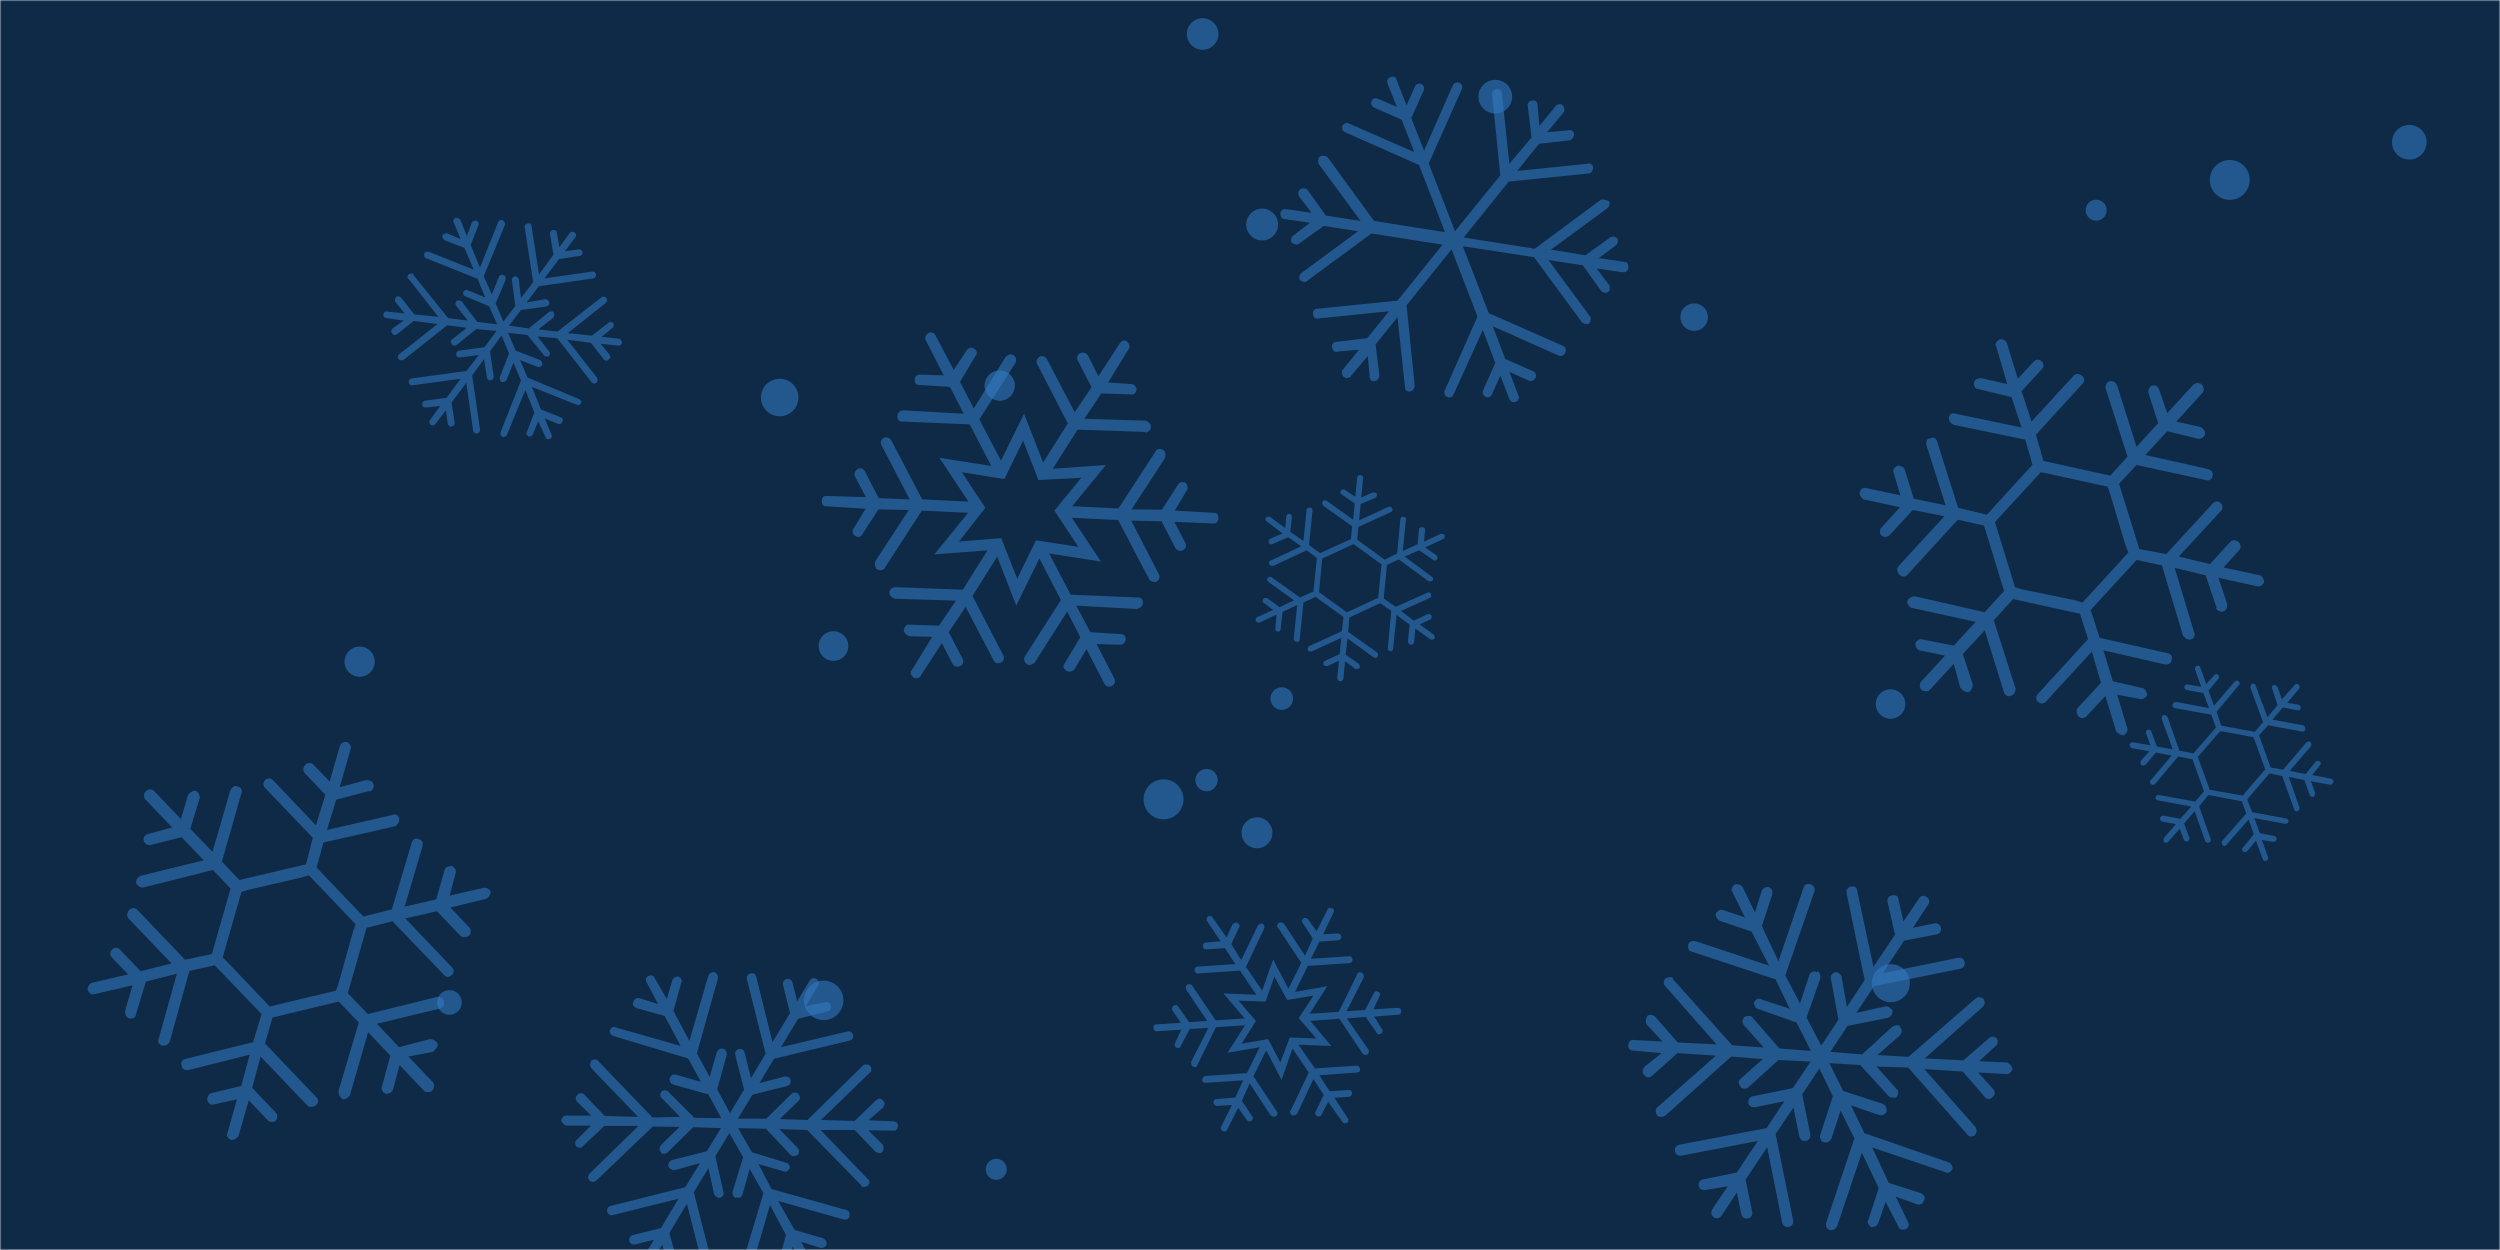 <svg xmlns="http://www.w3.org/2000/svg" version="1.1" xmlns:xlink="http://www.w3.org/1999/xlink" xmlns:svgjs="http://svgjs.dev/svgjs" width="800" height="400" preserveAspectRatio="none" viewBox="0 0 800 400"><g mask="url(&quot;#SvgjsMask1012&quot;)" fill="none"><rect width="800" height="400" x="0" y="0" fill="#0e2a47"></rect><circle r="4.95" cx="402.23" cy="266.49" filter="url(#SvgjsFilter1013)" fill="rgba(51, 121, 194, 0.58)"></circle><circle r="4.73" cx="604.97" cy="225.29" filter="url(#SvgjsFilter1013)" fill="rgba(51, 121, 194, 0.58)"></circle><circle r="3.365" cx="318.795" cy="374.185" filter="url(#SvgjsFilter1013)" fill="rgba(51, 121, 194, 0.58)"></circle><circle r="6.38" cx="713.52" cy="57.57" filter="url(#SvgjsFilter1013)" fill="rgba(51, 121, 194, 0.58)"></circle><circle r="4.855" cx="319.905" cy="123.395" filter="url(#SvgjsFilter1013)" fill="rgba(51, 121, 194, 0.58)"></circle><circle r="4.84" cx="115.08" cy="211.74" filter="url(#SvgjsFilter1013)" fill="rgba(51, 121, 194, 0.58)"></circle><circle r="5.055" cx="384.835" cy="10.875" filter="url(#SvgjsFilter1013)" fill="rgba(51, 121, 194, 0.58)"></circle><circle r="6.4" cx="372.33" cy="255.79" filter="url(#SvgjsFilter1013)" fill="rgba(51, 121, 194, 0.58)"></circle><circle r="5.395" cx="478.495" cy="30.935" filter="url(#SvgjsFilter1013)" fill="rgba(51, 121, 194, 0.58)"></circle><circle r="3.57" cx="386.09" cy="249.63" filter="url(#SvgjsFilter1013)" fill="rgba(51, 121, 194, 0.58)"></circle><circle r="4.755" cx="266.705" cy="206.735" filter="url(#SvgjsFilter1013)" fill="rgba(51, 121, 194, 0.58)"></circle><circle r="3.36" cx="670.77" cy="67.26" filter="url(#SvgjsFilter1013)" fill="rgba(51, 121, 194, 0.58)"></circle><circle r="5.545" cx="770.985" cy="45.515" filter="url(#SvgjsFilter1013)" fill="rgba(51, 121, 194, 0.58)"></circle><circle r="6.09" cx="605.07" cy="314.62" filter="url(#SvgjsFilter1013)" fill="rgba(51, 121, 194, 0.58)"></circle><circle r="6.005" cx="249.505" cy="127.205" filter="url(#SvgjsFilter1013)" fill="rgba(51, 121, 194, 0.58)"></circle><circle r="3.62" cx="410.16" cy="223.54" filter="url(#SvgjsFilter1013)" fill="rgba(51, 121, 194, 0.58)"></circle><circle r="6.315" cx="263.585" cy="320.115" filter="url(#SvgjsFilter1013)" fill="rgba(51, 121, 194, 0.58)"></circle><circle r="4.41" cx="542.12" cy="101.49" filter="url(#SvgjsFilter1013)" fill="rgba(51, 121, 194, 0.58)"></circle><circle r="5.1" cx="403.88" cy="71.85" filter="url(#SvgjsFilter1013)" fill="rgba(51, 121, 194, 0.58)"></circle><circle r="3.945" cx="143.825" cy="320.785" filter="url(#SvgjsFilter1013)" fill="rgba(51, 121, 194, 0.58)"></circle><path d="M680.7 232.9L677.5 222.3 684.9 223.7C685.6 223.9 686.6 223.4 687.1 222.4 687 221.4 686.5 220.4 685.7 220.2L676.1 218 673.1 208.1 692.7 212.6C693.9 212.8 694.9 212.2 694.9 211.2 695.3 210.2 694.8 209.2 693.5 209L671.9 204.1 669 195.2 683.7 179.2 691.8 180.9 698.6 203.5C698.8 203.7 699.1 204 699.4 204.2 699.6 204.5 700.4 204.7 700.9 204.7 702.1 204.4 702.6 203.3 702.1 202.3L695.9 181.7 705.8 184.1 709.3 194.5C709 194.7 709.3 195 709.6 195.2 710.1 195.7 710.8 195.9 711.6 195.6 712.3 195.4 712.8 194.3 712.7 193.3L709.9 184.9 722.3 187.6C723.1 187.9 724.1 187.3 724.5 186.3 724.5 185.3 723.9 184.3 723.2 184.1L711.5 181.6 716.5 176.1C717.3 175.3 717 174 716.4 173.5 715.6 172.8 714.4 172.6 713.7 173.4L707.2 180.5 697.2 178.1 710.7 163.5C711.4 162.7 711.4 161.7 710.6 161 709.8 160.2 708.8 160.3 708.1 161.1L693.2 177.3 684.6 175.7 678.1 154.8 683.7 148.8 705.8 153.6C706.8 154.1 708 153.3 708 152.3 708.4 151.2 707.6 150.5 706.6 150.1L686.5 145.6 693.5 138 703.4 140.4C704.2 140.6 705.4 139.8 705.6 139S705.1 137 704 136.6L696.4 134.9 704.8 125.7C705.5 124.9 705.2 123.7 704.5 123 703.9 122.5 702.7 122.3 701.9 123.1L693.5 132.2 690.9 124.6C690.6 123.8 689.9 123.1 688.6 123.4 687.9 123.7 687.2 125 687.5 125.7L690.6 135.4 683.7 143 677.5 123.4C677 122.4 676.2 121.7 675 122 674.2 122.3 673.5 123.5 673.8 124.3L680.8 146.1 675.3 152.2 653.9 147.5 651.5 139.1 666.4 122.8C667.2 122 667.1 121 666.3 120.3 665.6 119.6 664.3 119.4 663.6 120.2L650.1 134.9 646.9 125.2 653.4 118.1C654.1 117.3 654.1 116.3 653.3 115.6 652.5 114.9 651.5 114.9 650.8 115.7L645.7 121.2 642.2 109.8C642 109 640.7 108.3 639.9 108.6 638.9 109.2 638.2 110 638.8 110.9L642.3 122.9 633.9 121C632.9 121 631.9 121.5 631.7 122.3 631.5 123.1 631.8 123.8 632.3 124.3 632.3 124.3 632.5 124.5 633.1 124.5L643.7 127.1 646.9 136.8 625.8 132.4C624.8 131.9 623.8 132.5 623.6 133.7 623.7 134.2 623.7 134.7 624.2 135.2 624.5 135.5 624.7 135.7 625 135.9L648.1 140.7 650.4 148.7 635.8 164.7 626.6 162.5 619.9 141.4C619.6 140.2 618.6 139.7 617.6 140.3 616.6 140.3 616.2 141.3 616.5 142.6L622.6 161.7 612.4 159.6 609.5 150.2C609.2 149.4 608.2 149 607.2 149 606.2 149.6 605.5 150.4 606 151.3L608.1 158.5 597.2 156.2C596.1 155.8 595.4 156.6 595 157.6 595 158.1 595.3 158.8 595.8 159.3 595.8 159.3 596 159.6 596.3 159.8L608 162.3 602 168.9C601.5 169.4 601.3 170.7 602.1 171.4 602.9 172.1 604.1 171.8 604.6 171.3L612.1 163.2 622.2 165.2 607.5 181.2C606.8 182 607.1 183.3 607.9 184S609.7 184.7 610.4 183.9L626.5 166.3 634.9 168.2 641.3 189.1 635.1 195.9 612.7 190.8C611.7 190.9 610.7 191.4 610.3 192.4 610.3 192.9 610.6 193.7 611.1 194.2 611.4 194.4 611.6 194.6 612.1 194.6L632.2 199 625.2 206.6 615.1 204.6C614.3 204.3 613.3 204.9 612.9 205.9 612.9 206.9 613.5 207.9 614.2 208.1L622.4 209.8 614.7 218.2C614.2 218.7 614.2 220.2 614.8 220.7 615.6 221.4 617.1 221.3 617.5 220.8L625.2 212.4 627.3 220.1C627.6 220.4 627.9 220.6 628.1 220.9 628.6 221.3 629.4 221.6 629.9 221.5 630.9 221 631.3 220 631.3 219L628.1 209.3 635.1 201.7 641.2 221.3C641.5 222.5 642.5 223 643.3 222.7 644.5 222.4 645 221.4 645 220.4L638 198.5 644.2 191.7 665.6 196.4 668.2 204.5 652.1 222.1C651.4 222.9 651.4 223.9 652.2 224.6 653 225.3 654 225.3 654.7 224.5L669.4 208.5 672.3 218.5 664.8 226.6C664.4 227.1 664.4 228.6 665.2 229.3 666 230.1 667.2 229.8 667.7 229.2L673.7 222.7 677.2 234.1C677.5 234.3 677.5 234.3 677.8 234.6 678.3 235.1 679.1 235.3 679.6 235.3 680.5 234.7 681 233.7 680.7 232.9ZM647.1 188.6L644.8 187.9 644.2 185.9 639 169.1 638.4 167.1 639.8 165.5 651.6 152.7 653.1 151.1 655.1 151.5 672.4 155.3 674.4 155.7 675.2 157.9 680.2 174.6 681.1 176.8 679.6 178.4 667.9 191.2 666.4 192.8 664.1 192.1 647.1 188.6Z" fill="rgba(51, 121, 194, 0.58)"></path><path d="M388.3 164.1L375.9 163.4 379.8 156.9C380.2 156.3 380.1 155.2 379.3 154.4 378.3 154.1 377.2 154.3 376.9 155.2L371.8 163.1 362.1 163 372.8 146.6C373.1 145.6 372.9 144.5 372.3 144 371.1 143.4 370 143.6 369.7 144.6L357.9 162.7 343.1 162 353.9 148.8 336.9 150 344.8 137.5 366.4 138.2C366.6 138.6 366.9 138.4 367.2 138.2 367.9 137.9 368.3 137.3 368.3 136.5 368.3 135.7 367.5 134.9 366.5 134.6L347 134 352.4 125.9 361.8 126.2C362.3 126.4 362.6 126.2 362.9 126.1 363.2 125.9 363.7 125.2 363.7 124.5 363.6 123.7 362.8 122.9 362 122.9L354.6 122.4 361.1 111.8C361.8 111 361.4 110 360.5 109.2 359.9 108.8 358.8 108.9 358.2 110.1L351.5 120.4 348.1 113.7C347.6 112.8 346.3 112.7 345.7 113 344.7 113.5 344.4 114.4 344.9 115.4L349.3 123.9 343.9 131.9 335 114.9C334.5 114 333.6 113.7 332.6 114.2 332 114.5 331.4 115.6 331.9 116.5L341.7 135.5 333.8 148 327.7 132.4 320.3 147.4 313.4 134.2 324.9 116.2C325.5 115.1 325 114.1 324.4 113.7 323.7 113.2 322.6 113.4 321.8 114.2L311.6 130.7 307.2 122.2 312.1 114C312.9 113.2 312.7 112.1 311.6 111.5 311 111 309.8 111.2 309.2 112.3L305.2 118.4 299.4 107.4C299 106.4 298 106.1 297.1 106.6S295.8 108.1 296.3 109L302 120.1 294.7 119.9C293.5 119.7 292.7 120.5 292.7 121.3 292.5 122.6 293.4 123.4 294.5 123.2L304 123.8 308.4 132.4 289 131.3C287.9 131.4 287.1 132.2 287.2 133 287 134.3 287.8 135.1 288.9 134.9L310.3 135.8 317.2 149.1 300.6 146.5 309.9 160.5 295.1 159.8 285.2 140.9C284.7 139.9 283.4 139.8 282.8 140.1 281.9 140.6 281.6 141.6 282.1 142.5L291.1 159.8 281.2 159.4 276.8 150.9C276.3 149.9 275.3 149.6 274.4 150.1 273.8 150.4 273.1 151.6 273.6 152.5L277.1 159.1 264.8 158.7C263.6 158.5 262.8 159.4 263 160.5 263 161.3 263.5 162.2 264.6 162L277 162.8 273.1 169.2C272.6 169.8 272.8 171 273.5 171.4 274.1 171.9 274.9 171.9 275.2 171.7 275.5 171.5 275.9 171.4 276 170.9L281.1 163 290.8 163.2 280.1 179.6C279.8 180.5 280 181.7 280.6 182.1 281.3 182.6 282.1 182.6 282.7 182.2 283 182.1 283 182.1 283.2 181.6L295 163.4 309.8 164.1 299 177.4 316 176.1 308.1 188.7 286.5 187.9C285.7 187.9 284.7 188.4 284.6 189.7 284.6 190.5 285.4 191.3 286.4 191.6L305.9 192.2 300.5 200.2 291.1 199.9C290.2 199.6 289.4 200.4 289.2 201.7 289.3 202.5 290.1 203.3 291 203.6L298.3 203.8 291.8 214.4C291 215.2 291.5 216.1 292.4 216.9 292.8 217.1 293.6 217.1 293.9 216.9 294.3 216.7 294.6 216.6 294.7 216.1L301.4 205.8 304.8 212.4C305.3 213.4 306.6 213.5 307.2 213.2L307.2 213.2C308.2 212.7 308.5 211.7 308 210.8L303.6 202.3 309 194.2 317.9 211.2C318.4 212.2 319.3 212.5 320.3 212S321.5 210.5 321 209.6L311.2 190.7 319.1 178.1 325.2 193.8 332.6 178.7 339.5 192 328 210C327.4 211.1 327.9 212 328.5 212.5 329.2 213 330.3 212.8 331.1 212L341.5 195.7 345.7 203.9 340.8 212.1C340 212.9 340.2 214.1 341.3 214.7 341.9 215.1 343 215 343.8 214.2L347.7 207.7 353.4 218.8C353.9 219.7 354.9 220 355.8 219.5S357.1 218.1 356.6 217.1L350.9 206.1 358.2 206.3C358.7 206.4 359 206.3 359.3 206.1 359.9 205.8 360.1 205.3 360.2 204.8 360.4 203.5 359.5 202.8 358.4 202.9L348.9 202.3 344.4 193.8 363.9 194.9C364.2 194.7 364.5 194.6 364.8 194.4 365.4 194.1 365.6 193.6 365.7 193.1 365.9 191.8 365.1 191.1 364 191.2L342.6 190.3 335.7 177.1 352.3 179.7 343 165.7 357.8 166.4 367.7 185.3C368.2 186.2 369.5 186.4 370.1 186.1 371 185.6 371.3 184.6 370.8 183.7L362 166.6 371.7 166.8 376.1 175.3C376.6 176.2 377.6 176.5 378.5 176.1S379.8 174.6 379.3 173.7L375.8 167 388.1 167.5C388.5 167.6 388.9 167.5 389.2 167.3 389.5 167.1 390 166.5 389.9 165.7 389.9 164.9 389.4 163.9 388.3 164.1ZM345.1 175L331.5 172.9 325.5 185.2 320.4 172.2 306.9 173.3 315.3 162.5 307.8 151.1 321.4 153.3 327.4 141 332.3 153.6 346 152.9 337.4 163.4 345.1 175Z" fill="rgba(51, 121, 194, 0.58)"></path><path d="M541.3 304.5L568.2 313.4 572.7 322.8 563.6 319.8C562.7 319.2 561.8 319.9 561.3 320.7 561.2 321.5 561.7 322.7 562.4 322.8L574.9 327.2 579.5 336.3 569.4 335.5 560.7 325.5C560.7 325.5 560.4 325.3 560.4 325.3 559.8 324.9 558.8 325.1 558.1 325.5 557.5 326.4 557.4 327.2 558.1 328.1L564.4 335.2 554.3 334.5 535.4 313.4C535.4 313.4 535.3 312.9 535.3 312.9 534.7 312.5 533.7 312.7 533 313.1 532.2 313.8 532.2 315.1 533 315.7L549.3 334.2 536.9 333.6 529.6 325.3C529.6 325.3 529.6 325.3 529.3 325.1 528.7 324.7 527.9 324.6 527.2 325 526.7 325.9 526.4 327 527 327.9L532 333.3 522.9 332.8C521.8 332.5 521.2 333.4 521.1 334.2 520.8 335.3 521.5 336.2 522.8 336.2L531.7 337 526.2 341.4C525.6 342.3 525.3 343.4 526.2 344 526.9 344.9 527.7 345 528.6 344.3L536.8 337 549.1 337.8 530.3 354.4C529.7 354.8 529.7 356.1 530.3 357 530.9 357.4 532 357.7 532.9 357L554 338.1 564.1 338.9 557 345.2C556.1 345.9 556.3 346.9 557 347.8 557.4 348.5 558.6 348.5 559.3 348.1L569.1 339.2 579.4 339.7 573.7 348.2 560.9 350.8C559.9 351 559.3 351.9 559.5 352.9 559.4 353.7 560.6 354.5 561.6 354.3L571 352.4 565.3 361 537.4 366.3C536.4 366.5 535.8 367.4 536 368.4 536.2 369.4 537.1 370 538.1 369.8L562.5 365.1 555.8 375.2 545 377.4C544 377.6 543.4 378.5 543.6 379.5 543.8 380.4 544.7 381 545.7 380.8L552.9 379.6 547.9 387C547.4 387.9 547.6 388.9 548.4 389.5 549.3 390.1 550.3 389.9 550.9 389L555.8 381.6 557.2 388.5C557.4 389.5 558.3 390.1 559.3 389.9S560.9 388.8 560.7 387.8L558.6 377.5 565.5 367.1 570.3 391.2C570.5 392.2 571.4 392.8 572.4 392.6 573.4 392.4 574 391.5 573.8 390.5L568.2 362.9 573.9 354.4 575.8 363.7C576 364.7 576.9 365.3 577.9 365.1 578.9 364.9 579.5 364 579.3 363L576.7 350.2 582.2 341.9 586.5 350.8 582.4 363.4C582.3 364.2 582.8 365.4 583.6 365.5 584.7 365.8 585.4 365.4 586 364.5L589 355.4 593.4 364.3 584.4 391.2C584.1 392.3 584.5 393 585.4 393.6 586.5 393.9 587.4 393.2 587.8 392.6L595.8 368.9 601.2 380.2 597.9 390.3C597.3 391.2 598 392.1 598.8 392.7 599.6 392.8 600.8 392.3 601.1 391.2L603.4 384.6 607.5 392.5C607.7 393.5 608.8 393.7 610 393.3 610.7 392.9 611 391.8 610.6 391.1L606.6 382.9 613.5 385.4C614.6 385.7 615.5 385 615.6 384.2 616.2 383.3 615.8 382.6 615.2 382.2 614.9 382 614.9 382 614.6 381.8L604.4 378.5 599.1 367.2 622.5 375.1C623.4 375.7 624.3 375 624.8 374.1 624.9 373.3 624.5 372.6 624 372.2 623.7 372 623.7 372 623.7 372L596.6 362.6 592.3 353.7 601.3 356.8C602.4 357.1 603.1 356.7 603.7 355.8 603.8 355 603.6 354 603 353.6 602.7 353.4 602.7 353.4 602.4 353.2L589.8 349.1 585.4 340.2 595.3 340.8 604.2 350.6C604.9 351.4 606.2 351.4 606.9 351.1 607.5 350.2 607.7 349.1 606.9 348.5L600.5 341.3 610.6 341.6 629.6 363.1C630 363.8 631.2 363.8 631.9 363.4 632.5 362.5 632.8 361.5 632.1 360.6L615.8 342.1 628.1 342.9 635.1 351C635.8 351.9 637 351.9 637.6 351 638.3 350.6 638.6 349.5 637.9 348.6L633 343.2 642.1 343.7C642.8 343.8 643.7 343.1 644 342 643.9 341.5 643.5 340.8 642.9 340.4 642.9 340.4 642.6 340.2 642.3 340L633.3 339.6 638.7 334.6C639.4 334.2 639.4 333 639 332.3 638.7 332.1 638.7 332.1 638.7 332.1 637.8 331.5 636.8 331.7 636.4 332.3L628.3 339.3 615.9 338.7 634.6 322.1C635.2 321.2 635.3 320.4 634.6 319.5 634.6 319.5 634.3 319.4 634.3 319.4 633.7 319 632.9 318.9 632.1 319.6L610.7 338.2 600.8 337.6 608 331.3C608.6 330.4 608.9 329.4 608 328.8 608.2 328.5 607.9 328.3 607.9 328.3 607.3 327.9 606.3 328.1 605.6 328.5L595.9 337.4 585.7 336.6 591.2 328.3 604.1 325.7C605 325.5 605.8 324.3 605.6 323.3 605.2 322.7 604.4 322.1 603.6 322L594 324.1 599.7 315.6 627.3 310C628.3 309.8 628.9 308.9 628.7 307.9 628.5 306.9 627.6 306.3 626.6 306.5L602.5 311.4 609.3 301 619.7 299C620.7 298.8 621.3 297.9 621.1 296.9S620 295.3 619 295.5L612.1 296.9 617 289.5C617.6 288.6 617.4 287.6 616.5 287 615.6 286.4 614.7 286.6 614.1 287.5L609.1 294.9 607.5 287.8C607.4 287.3 607.3 286.9 607 286.7 606.7 286.5 605.9 286.4 605.4 286.5 604.4 286.7 603.8 287.5 604 288.5L606.4 299.1 599.5 309.4 594.3 285.1C594.2 284.6 594.1 284.1 593.8 283.9 593.5 283.7 592.8 283.6 592.3 283.7 591.3 283.9 590.7 284.8 590.9 285.8L596.7 313.6 591 322.2 589.3 312.5C589.2 312 588.7 311.6 588.4 311.4 588.1 311.2 587.8 311 587.3 311.1 586.3 311.3 585.5 312.5 585.9 313.2L588.3 326.3 582.8 334.6 578.1 325.6 582.5 313.1C582.6 312.3 582.4 311.3 581.9 311 581.6 310.8 581.6 310.8 581.4 311.1 580.5 310.5 579.3 311 579 312L576 321.1 571.3 312.1 580.7 285C580.8 284.2 580.4 283.5 579.8 283.1 579.5 283 579.5 283 579.5 283 578.5 282.7 577.5 282.9 577.2 283.9L569.1 307.6 563.8 296.4 567.1 286.2C567.4 285.1 567 284.5 566.4 284.1 566.4 284.1 566.1 283.9 566.1 283.9 565 283.6 564.2 284.3 563.8 284.9L561.6 292 557.6 283.8C557.4 283.6 557.1 283.4 556.8 283.2 556.5 283 555.7 282.9 555.2 283 554.3 283.7 553.7 284.6 554.4 285.5L558.4 293.6 551.4 291.2C550.4 290.9 549.5 291.6 549.1 292.2 548.8 293.3 549.5 294.1 550.4 294.7L560.5 298.1 566.1 309 542.7 301.2C541.6 300.9 540.4 301.4 540.3 302.1 540 303.2 540.2 304.2 541.3 304.5Z" fill="rgba(51, 121, 194, 0.58)"></path><path d="M270.8 387.2L246.9 380.5 242.7 372.5 250.7 374.8C251.5 375.3 252.3 374.6 252.8 373.8 252.8 373.1 252.3 372.1 251.6 372.1L240.6 368.7 236.2 361 245.1 361.2 253.1 369.7C253.1 369.7 253.3 369.8 253.3 369.8 253.9 370.2 254.7 369.9 255.3 369.6 255.8 368.8 255.9 368.1 255.2 367.3L249.4 361.3 258.3 361.6 275.6 379.3C275.6 379.3 275.7 379.7 275.7 379.7 276.3 380 277.1 379.8 277.7 379.4 278.5 378.8 278.4 377.7 277.6 377.2L262.6 361.6 273.5 361.6 280.2 368.6C280.2 368.6 280.2 368.6 280.5 368.7 281 369.1 281.7 369.1 282.3 368.7 282.8 367.9 283 367 282.4 366.2L277.8 361.7 285.8 361.8C286.8 362 287.2 361.2 287.3 360.5 287.5 359.5 286.9 358.8 285.7 358.8L277.9 358.5 282.6 354.4C283.1 353.6 283.3 352.6 282.5 352.2 281.9 351.4 281.2 351.4 280.4 352L273.5 358.7 262.7 358.4 278.4 343.2C279 342.8 279 341.7 278.3 340.9 277.8 340.6 276.8 340.4 276.1 341L258.4 358.4 249.5 358.1 255.5 352.3C256.3 351.7 256.1 350.8 255.4 350 255.1 349.5 253.9 349.5 253.4 349.9L245.2 358 236.1 358 240.8 350.3 251.9 347.5C252.7 347.3 253.2 346.5 253 345.7 253 345 252 344.3 251.1 344.5L243 346.6 247.7 338.8 271.8 333C272.7 332.8 273.2 332 273 331.2 272.7 330.3 271.9 329.8 271.1 330.1L249.9 335.1 255.4 326 264.7 323.7C265.6 323.5 266.1 322.7 265.9 321.8 265.7 321 264.9 320.5 264 320.7L257.8 322 261.8 315.4C262.2 314.6 262 313.7 261.2 313.2 260.4 312.8 259.6 313 259.1 313.8L255.1 320.4 253.6 314.5C253.4 313.6 252.6 313.1 251.7 313.3S250.4 314.4 250.6 315.2L252.8 324.2 247.2 333.5 242 312.6C241.8 311.7 241 311.2 240.2 311.5 239.3 311.7 238.8 312.5 239 313.3L245 337.2 240.3 345 238.3 336.9C238.1 336 237.3 335.5 236.5 335.7 235.6 335.9 235.1 336.7 235.3 337.6L238.1 348.7 233.6 356.2 229.5 348.6 232.6 337.4C232.6 336.7 232.1 335.7 231.4 335.6 230.5 335.4 229.9 335.8 229.4 336.6L227.1 344.6 223 337.1 229.7 313.2C229.9 312.2 229.5 311.6 228.7 311.1 227.8 310.9 227 311.6 226.7 312.1L220.6 333.1 215.5 323.5 218 314.5C218.5 313.7 217.9 312.9 217.1 312.5 216.4 312.4 215.3 312.9 215.1 313.8L213.4 319.7 209.5 313C209.3 312.1 208.3 311.9 207.3 312.4 206.7 312.8 206.5 313.7 206.9 314.3L210.6 321.3 204.5 319.4C203.6 319.2 202.8 319.9 202.7 320.6 202.3 321.4 202.6 321.9 203.2 322.3 203.4 322.4 203.4 322.4 203.7 322.6L212.7 325.1 217.8 334.7 197.1 328.8C196.3 328.3 195.5 328.9 195.1 329.7 195 330.4 195.4 331 195.9 331.3 196.2 331.5 196.2 331.5 196.2 331.5L220.2 338.7 224.3 346.2 216.3 343.9C215.3 343.7 214.7 344.1 214.3 344.9 214.2 345.6 214.4 346.4 214.9 346.8 215.2 346.9 215.2 346.9 215.5 347.1L226.7 350.2 230.8 357.8 222.2 357.7 214 349.5C213.4 348.7 212.3 348.8 211.7 349.2 211.2 350 211 350.9 211.8 351.4L217.6 357.4 208.8 357.6 191.4 339.5C191 338.9 189.9 339 189.3 339.3 188.8 340.1 188.6 341.1 189.2 341.8L204.2 357.4 193.5 357.1 187 350.3C186.4 349.6 185.3 349.6 184.8 350.4 184.2 350.8 184 351.8 184.6 352.5L189.2 357 181.2 357C180.5 356.9 179.8 357.6 179.6 358.5 179.7 359 180 359.5 180.6 359.9 180.6 359.9 180.8 360 181.1 360.2L189.1 360.2 184.5 364.8C183.9 365.1 184 366.3 184.4 366.9 184.6 367 184.6 367 184.6 367 185.4 367.5 186.3 367.3 186.6 366.7L193.4 360.3 204.3 360.3 188.6 375.6C188.1 376.4 188 377 188.7 377.8 188.7 377.8 188.9 378 188.9 378 189.5 378.3 190.2 378.3 190.9 377.7L208.9 360.5 217.5 360.6 211.5 366.4C211 367.2 210.8 368.2 211.6 368.7 211.4 369 211.7 369.1 211.7 369.1 212.2 369.4 213.1 369.2 213.6 368.8L221.8 360.7 230.7 361 226.2 368.4 215.1 371.2C214.3 371.4 213.6 372.5 213.9 373.3 214.2 373.9 215 374.4 215.7 374.5L224 372.2 219.3 379.9 195.4 385.9C194.6 386.1 194.1 386.9 194.3 387.7 194.5 388.6 195.3 389.1 196.2 388.8L217.1 383.6 211.5 393 202.5 395.2C201.7 395.4 201.2 396.2 201.4 397.1S202.4 398.4 203.3 398.2L209.3 396.7 205.2 403.4C204.8 404.2 205 405 205.8 405.5 206.6 406 207.4 405.8 207.9 405L211.9 398.3 213.7 404.4C213.8 404.9 213.9 405.3 214.2 405.5 214.4 405.6 215.1 405.7 215.5 405.6 216.4 405.3 216.9 404.5 216.7 403.7L214.2 394.6 219.8 385.2 225.2 406.3C225.4 406.7 225.5 407.2 225.7 407.3 226 407.5 226.7 407.5 227.1 407.4 228 407.2 228.5 406.4 228.2 405.6L222 381.5 226.7 373.8 228.5 382.1C228.6 382.6 229.2 382.9 229.4 383.1 229.7 383.2 230 383.4 230.4 383.3 231.2 383.1 231.9 382 231.5 381.4L228.9 370 233.4 362.6 237.8 370.3 234.4 381.4C234.4 382 234.6 382.9 235.1 383.2 235.4 383.4 235.4 383.4 235.6 383.1 236.4 383.6 237.4 383.1 237.6 382.2L239.9 374.1 244.3 381.8 237.1 405.8C237.1 406.5 237.5 407.1 238 407.4 238.3 407.6 238.3 407.6 238.3 407.6 239.2 407.8 240.1 407.6 240.3 406.6L246.4 385.6 251.5 395.2 249 404.3C248.8 405.2 249.2 405.8 249.7 406.1 249.7 406.1 250 406.3 250 406.3 250.9 406.5 251.7 405.9 252 405.3L253.6 399 257.4 406C257.6 406.2 257.9 406.3 258.2 406.5 258.4 406.7 259.1 406.7 259.6 406.6 260.3 406 260.8 405.2 260.1 404.4L256.4 397.4 262.5 399.3C263.5 399.5 264.2 398.9 264.5 398.3 264.7 397.4 264.1 396.6 263.3 396.2L254.3 393.6 249 384.3 269.8 390.2C270.7 390.5 271.7 390 271.8 389.3 272 388.3 271.8 387.5 270.8 387.2Z" fill="rgba(51, 121, 194, 0.58)"></path><path d="M136.3 82.6L152.8 89.2 155.3 95.2 149.7 92.9C149.2 92.5 148.6 92.9 148.2 93.5 148.1 94 148.4 94.7 148.9 94.8L156.5 98 159.1 103.8 152.7 103 147.7 96.4C147.7 96.4 147.5 96.3 147.5 96.3 147.1 96 146.5 96.1 146.1 96.3 145.7 96.9 145.6 97.3 146 97.9L149.7 102.6 143.4 101.8 132.3 88C132.3 88 132.3 87.7 132.3 87.7 131.9 87.4 131.3 87.5 130.9 87.7 130.3 88.1 130.2 88.9 130.8 89.3L140.3 101.4 132.6 100.6 128.3 95.2C128.3 95.2 128.3 95.2 128.1 95.1 127.8 94.8 127.3 94.7 126.8 95 126.4 95.5 126.2 96.2 126.6 96.7L129.5 100.3 123.9 99.7C123.2 99.5 122.8 100 122.7 100.5 122.5 101.1 122.9 101.7 123.7 101.8L129.2 102.6 125.6 105.1C125.2 105.7 125 106.3 125.5 106.7 125.9 107.3 126.4 107.4 127 107L132.4 102.7 140 103.7 127.7 113.4C127.3 113.6 127.2 114.4 127.6 115 128 115.3 128.7 115.5 129.2 115.1L143.1 104.1 149.4 104.9 144.7 108.6C144.1 109 144.2 109.6 144.6 110.2 144.8 110.6 145.6 110.7 146 110.5L152.4 105.3 158.9 105.9 155 111.1 146.9 112.2C146.3 112.3 145.9 112.9 146 113.5 145.9 114 146.6 114.5 147.2 114.4L153.2 113.6 149.3 118.7 131.7 121.1C131.1 121.2 130.7 121.7 130.8 122.3 130.9 123 131.4 123.4 132 123.3L147.4 121.2 142.9 127.3 136.1 128.2C135.4 128.3 135 128.9 135.1 129.5 135.2 130.1 135.7 130.5 136.4 130.4L140.9 129.9 137.6 134.4C137.2 134.9 137.3 135.5 137.8 135.9 138.3 136.3 138.9 136.2 139.3 135.7L142.7 131.3 143.3 135.6C143.4 136.2 143.9 136.6 144.5 136.5S145.6 135.9 145.5 135.3L144.5 128.8 149.2 122.5 151.4 137.8C151.5 138.4 152 138.8 152.6 138.7 153.3 138.6 153.7 138.1 153.6 137.5L151.1 120.1 154.9 114.9 155.8 120.8C155.9 121.4 156.4 121.8 157 121.7 157.6 121.6 158 121.1 158 120.5L156.8 112.4 160.5 107.4 162.9 113.1 159.9 120.8C159.8 121.3 160.1 122.1 160.6 122.2 161.2 122.4 161.7 122.2 162.1 121.6L164.3 116.1 166.7 121.8 160.2 138.3C160 138.9 160.2 139.4 160.7 139.8 161.4 140 162 139.6 162.2 139.2L168.1 124.8 171 132 168.6 138.2C168.2 138.7 168.6 139.3 169.1 139.7 169.6 139.8 170.4 139.5 170.6 138.8L172.2 134.8 174.6 139.9C174.6 140.5 175.3 140.7 176.1 140.4 176.5 140.2 176.7 139.5 176.5 139.1L174.3 133.9 178.5 135.6C179.2 135.9 179.8 135.5 179.9 135 180.3 134.4 180.1 134 179.7 133.7 179.5 133.6 179.5 133.6 179.3 133.5L173.1 131 170.2 123.8 184.5 129.5C185 129.9 185.6 129.5 186 129 186.1 128.5 185.9 128.1 185.5 127.8 185.3 127.7 185.3 127.7 185.3 127.7L168.8 120.8 166.4 115.2 172 117.4C172.6 117.6 173.1 117.4 173.5 116.8 173.6 116.3 173.5 115.7 173.1 115.5 172.9 115.3 172.9 115.3 172.8 115.2L165 112.2 162.6 106.5 168.8 107.2 174 113.6C174.4 114.2 175.2 114.2 175.6 114 176 113.5 176.2 112.8 175.7 112.4L172 107.7 178.3 108.2 189.3 122.3C189.6 122.8 190.4 122.8 190.8 122.6 191.2 122.1 191.4 121.4 191 120.8L181.5 108.7 189.1 109.7 193.2 115C193.6 115.5 194.4 115.6 194.8 115 195.2 114.8 195.5 114.2 195.1 113.6L192.2 110 197.8 110.6C198.3 110.7 198.9 110.3 199.1 109.7 199.1 109.4 198.8 108.9 198.5 108.6 198.5 108.6 198.3 108.5 198.1 108.4L192.5 107.8 196 104.9C196.5 104.6 196.5 103.8 196.3 103.4 196.1 103.3 196.1 103.3 196.1 103.3 195.6 102.9 195 103 194.7 103.3L189.4 107.4 181.7 106.6 193.9 96.9C194.3 96.4 194.4 95.9 194 95.3 194 95.3 193.9 95.2 193.9 95.2 193.5 94.9 193 94.8 192.4 95.2L178.4 106.1 172.3 105.4 177 101.7C177.4 101.2 177.6 100.5 177.1 100.1 177.2 99.9 177.1 99.8 177.1 99.8 176.7 99.5 176.1 99.6 175.6 99.9L169.2 105.1 162.9 104.2 166.7 99.2 174.7 98.1C175.4 98 175.9 97.3 175.8 96.7 175.6 96.2 175.1 95.8 174.6 95.7L168.5 96.8 172.4 91.6 189.8 89.1C190.4 89 190.8 88.5 190.7 87.8 190.6 87.2 190.1 86.8 189.5 86.9L174.2 89.1 178.9 82.9 185.4 81.9C186.1 81.9 186.5 81.3 186.4 80.7S185.8 79.7 185.1 79.8L180.8 80.4 184.1 75.9C184.5 75.4 184.4 74.8 183.9 74.4 183.3 74 182.7 74.1 182.3 74.6L179 79.1 178.2 74.6C178.1 74.3 178.1 73.9 177.9 73.8 177.7 73.7 177.3 73.6 176.9 73.6 176.3 73.7 175.9 74.3 176 74.9L177.1 81.5 172.5 87.8 170.1 72.4C170.1 72.1 170 71.8 169.8 71.6 169.7 71.5 169.2 71.4 168.9 71.5 168.2 71.6 167.8 72.1 167.9 72.7L170.6 90.3 166.7 95.4 166 89.3C166 89 165.6 88.8 165.4 88.6 165.3 88.5 165.1 88.4 164.8 88.4 164.2 88.5 163.6 89.2 163.8 89.6L164.9 97.9 161.1 102.9 158.6 97.1 161.8 89.5C161.8 89 161.8 88.4 161.4 88.1 161.2 88 161.2 88 161.1 88.1 160.6 87.7 159.8 88 159.6 88.7L157.4 94.2 154.8 88.4 161.6 71.9C161.7 71.4 161.5 70.9 161.1 70.7 160.9 70.5 160.9 70.5 160.9 70.5 160.3 70.3 159.7 70.4 159.4 71.1L153.6 85.6 150.6 78.4 153.1 72.1C153.3 71.5 153.1 71 152.7 70.8 152.7 70.8 152.5 70.6 152.5 70.6 151.9 70.4 151.3 70.8 151 71.2L149.4 75.5 147.3 70.3C147.1 70.1 146.9 70 146.7 69.9 146.5 69.7 146.1 69.7 145.7 69.7 145.2 70.1 144.8 70.6 145.2 71.2L147.4 76.5 143.1 74.7C142.5 74.5 141.9 74.9 141.6 75.2 141.4 75.9 141.8 76.5 142.3 76.9L148.6 79.3 151.6 86.3 137.3 80.6C136.6 80.4 135.9 80.6 135.8 81.1 135.6 81.8 135.7 82.4 136.3 82.6Z" fill="rgba(51, 121, 194, 0.58)"></path><path d="M154.8 284.1L143.9 286.6 145.8 279.4C146.1 278.6 145.6 277.6 144.6 277.1 143.6 277.1 142.6 277.5 142.3 278.3L139.6 287.8 129.5 290.1 135.2 270.8C135.5 269.6 135 268.6 134 268.6 133 268 132 268.5 131.7 269.8L125.4 291 116.3 293.3 101.3 277.6 103.5 269.6 126.5 264.4C126.8 264.1 127.1 263.9 127.3 263.6 127.6 263.4 127.8 262.6 127.8 262.1 127.6 260.9 126.6 260.3 125.6 260.8L104.6 265.6 107.6 255.9 118.2 253.1C118.5 253.4 118.7 253.1 119 252.9 119.5 252.4 119.8 251.6 119.5 250.9 119.3 250.1 118.3 249.6 117.3 249.6L108.7 251.9 112.2 239.7C112.5 238.9 112 237.9 111 237.4 110 237.3 109 237.8 108.8 238.6L105.5 250.1 100.3 244.7C99.6 243.9 98.3 244.1 97.8 244.6 97 245.4 96.8 246.6 97.5 247.4L104.1 254.3 101.1 264.1 87.4 249.7C86.6 248.9 85.6 248.9 84.9 249.6 84.1 250.3 84.1 251.4 84.8 252.1L100.1 268.1 97.9 276.6 76.6 281.6 71 275.7 77.2 254C77.8 253 77 251.7 76 251.7 75 251.2 74.3 251.9 73.7 252.9L68 272.6 60.9 265.2 63.9 255.4C64.1 254.7 63.4 253.4 62.7 253.1S60.6 253.6 60.1 254.6L57.9 262.1 49.3 253.1C48.6 252.3 47.3 252.5 46.6 253.3 46 253.8 45.8 255 46.5 255.8L55.1 264.8 47.3 266.9C46.5 267.1 45.7 267.9 46 269.1 46.2 269.9 47.4 270.7 48.2 270.4L58.1 267.9 65.2 275.3 45.2 280.2C44.2 280.6 43.4 281.4 43.6 282.6 43.9 283.4 45.1 284.2 45.9 284L68.1 278.4 73.8 284.3 67.8 305.3 59.2 307.1 44 291.2C43.2 290.4 42.2 290.4 41.4 291.1 40.7 291.9 40.4 293.1 41.1 293.9L54.9 308.3 45 310.8 38.4 303.9C37.7 303.1 36.7 303.1 35.9 303.8 35.1 304.6 35.1 305.6 35.8 306.4L41 311.8 29.4 314.5C28.6 314.8 27.8 316 28.1 316.8 28.5 317.8 29.3 318.5 30.3 318.1L42.4 315.3 40 323.6C40 324.6 40.4 325.6 41.2 325.8 41.9 326.1 42.7 325.9 43.2 325.4 43.2 325.4 43.5 325.1 43.5 324.6L46.7 314.1 56.6 311.6 50.8 332.3C50.3 333.3 50.8 334.4 52.1 334.6 52.6 334.6 53.1 334.7 53.6 334.2 53.8 333.9 54.1 333.7 54.3 333.4L60.6 310.7 68.7 308.9 83.7 324.5 81 333.5 59.5 338.8C58.2 339 57.7 340 58.2 341.1 58.2 342.1 59.2 342.6 60.4 342.4L79.9 337.5 77.2 347.5 67.6 349.8C66.8 350.1 66.3 351 66.3 352.1 66.7 353.1 67.5 353.8 68.5 353.4L75.8 351.8 72.8 362.5C72.3 363.5 73 364.3 74 364.8 74.5 364.8 75.3 364.6 75.8 364.1 75.8 364.1 76 363.8 76.3 363.6L79.6 352.1 85.7 358.5C86.2 359 87.5 359.3 88.2 358.6 89 357.8 88.8 356.6 88.3 356.1L80.7 348.1 83.4 338.1 98.4 353.8C99.1 354.5 100.4 354.3 101.2 353.6S102 351.8 101.2 351.1L84.8 333.9 87.2 325.6 108.4 320.5 114.8 327.2 108.3 349.2C108.3 350.2 108.8 351.2 109.8 351.8 110.3 351.8 111 351.5 111.5 351 111.8 350.8 112.1 350.6 112.1 350L117.8 330.3 124.9 337.8 122.2 347.8C121.9 348.5 122.4 349.5 123.4 350 124.4 350.1 125.4 349.6 125.7 348.8L127.9 340.8 135.7 349.1C136.2 349.6 137.7 349.6 138.2 349.1 139 348.4 139 346.9 138.6 346.4L130.7 338.1 138.5 336.6C138.8 336.3 139 336.1 139.3 335.8 139.8 335.3 140.1 334.6 140.1 334.1 139.6 333.1 138.6 332.5 137.6 332.5L127.7 335.1 120.6 327.6 140.6 322.8C141.8 322.5 142.4 321.5 142.1 320.8 141.9 319.5 140.9 319 139.9 319L117.7 324.5 111.3 317.8 117.3 296.9 125.6 294.8 142.1 312C142.8 312.8 143.8 312.8 144.6 312 145.4 311.3 145.4 310.3 144.6 309.5L129.7 293.9 139.8 291.6 147.4 299.5C147.9 300 149.4 300.1 150.2 299.3 150.9 298.6 150.7 297.3 150.2 296.8L144.1 290.4 155.7 287.6C156 287.4 156 287.4 156.2 287.2 156.7 286.7 157 285.9 157 285.4 156.5 284.4 155.5 283.9 154.8 284.1ZM108.3 314.8L107.5 317 105.5 317.5 88.3 321.6 86.3 322.1 84.8 320.5 72.8 307.9 71.3 306.4 71.8 304.4 76.7 287.4 77.3 285.4 79.6 284.7 96.5 280.8 98.8 280.1 100.3 281.6 112.3 294.2 113.8 295.8 113 298 108.3 314.8Z" fill="rgba(51, 121, 194, 0.58)"></path><path d="M511.9 64.2L491.1 79.6 468.4 76 482.8 58.1 508.5 55.5C508.5 55.5 508.8 55.4 508.8 55.4 509.4 55.2 509.7 54.4 509.8 53.7 509.8 52.7 508.8 52 508 52.4L485.5 54.7 492.5 46 502.4 44.9C502.4 44.9 502.7 44.7 502.7 44.7 503.3 44.5 503.6 43.7 503.7 43 503.7 42 502.7 41.4 501.9 41.7L495.1 42.3 500.3 36C500.8 35.5 500.6 34.2 500.1 33.7 499.5 33 498.3 33.4 497.9 33.9L492.6 40.3 492 33.5C492 32.5 491.1 31.9 490.2 32.2 489.2 32.3 488.6 33.2 488.9 34.1L490.1 44 483 52.4 480.6 29.9C480.6 28.9 479.7 28.3 478.8 28.6 477.8 28.7 477.2 29.6 477.5 30.5L480.1 56.1 465.6 74 457.2 52.3 467.8 28.5C468.1 27.7 467.8 26.9 467 26.5 466.2 26.2 465.3 26.5 464.9 27.3L455.7 48.2 451.6 37.8 455.6 28.9C455.9 28.1 455.6 27.2 454.8 26.9 454 26.5 453.1 26.9 452.8 27.7L450.1 33.7 446.9 25.6C446.9 24.6 445.8 24.3 444.9 24.7 444.1 25 443.7 25.8 444 26.7L447 34.2 440.9 31.6C440.1 31.2 439.2 31.5 438.9 32.3S438.9 34 439.7 34.4L448.5 38.3 452.6 48.7 431.6 39.5C430.8 39.1 430 39.5 429.6 40.3 429.2 41.1 429.6 41.9 430.4 42.3L454.1 52.8 462.4 74.3 439.7 70.7 424.9 50.4C424.2 49.7 423.2 49.7 422.4 50.1 421.6 50.7 421.7 51.7 422 52.5L435.4 70.7 424.3 69 418.5 60.9C417.9 60.1 416.9 60.2 416.1 60.5 415.3 61.1 415.4 62.1 415.6 62.7L419.7 68.1 411.5 66.9C410.8 66.8 409.7 67.3 409.7 68.3 409.8 69.3 410.1 70.1 411.1 70.1L419.2 71.3 413.8 75.4C413 76 413.1 77 413.3 77.6 413.8 78 414.6 78.4 415.2 78.2 415.2 78.2 415.5 78.1 415.5 78.1L423.6 72.3 434.6 74 416.4 87.4C415.7 88 415.7 89 415.9 89.6 416.5 90 417.3 90.4 417.8 90.2 417.8 90.2 418.1 90 418.1 90L438.9 74.7 461.6 78.3 447.2 96.2 421.5 98.8C420.5 98.8 419.9 99.7 420.2 100.6 420.2 101.6 421.2 102.2 422 101.9L444.5 99.6 437.5 108.2 427.6 109.4C426.6 109.4 426 110.4 426.3 111.2 426.4 112.2 427.3 112.9 428.1 112.5L434.9 111.9 429.7 118.3C429.2 118.8 429.4 120.1 429.9 120.5 430.4 121 431.1 121.1 431.7 120.8 432 120.7 432.3 120.6 432.4 120.2L437.7 113.9 438.3 120.6C438.3 121.6 439.2 122.3 440.1 121.9 440.1 121.9 440.4 121.8 440.4 121.8 441 121.6 441.3 120.8 441.4 120.1L440.2 110.2 447.2 101.5 449.6 123.9C449.6 124.9 450.5 125.6 451.4 125.2 451.4 125.2 451.7 125.1 451.7 125.1 452.3 124.9 452.6 124.1 452.7 123.4L450.1 97.7 464.5 79.8 472.8 101.3 462.3 125C462 125.8 462.3 126.7 463.1 127 463.9 127.4 464.8 127.1 465.1 126.3L474.5 105.6 478.5 116.1 474.6 124.9C474.3 125.7 474.6 126.6 475.4 127S477.1 127 477.4 126.2L480.1 120.2 483 127.7C483.4 128.6 484.2 128.9 485 128.6 485.9 128.3 486.3 127.4 485.9 126.6L483 119 489 121.7C489.4 121.9 489.8 122.1 490.4 121.8S491.2 121.2 491.4 120.8C491.7 120 491.4 119.1 490.6 118.8L481.7 114.9 477.7 104.4 498.6 113.7C499 113.9 499.4 114 500 113.8 500.3 113.7 500.8 113.2 500.9 112.8 501.3 112 501 111.1 500.2 110.7L476.4 100.2 468.1 78.8 490.9 82.3 506.2 103.1C506.7 103.5 507.5 103.9 508.1 103.7 508.1 103.7 508.4 103.6 508.4 103.6 509.1 102.9 509.1 102 508.9 101.4L495.5 83.2 506.5 84.9 512.3 93C512.8 93.5 513.6 93.9 514.2 93.6 514.2 93.6 514.5 93.5 514.5 93.5 515.3 92.9 515.2 91.9 515 91.3L510.9 85.9 519 87.1C519.3 87 519.7 87.2 520 87.1 520.6 86.8 521.1 86.3 521.1 85.6 521.1 84.7 520.8 83.8 519.8 83.8L511.6 82.6 517.1 78.5C517.8 77.9 517.8 76.9 517.6 76.4 516.9 75.6 516 75.6 515.4 75.9L507.3 81.7 496.3 79.9 514.4 66.6C515.2 65.9 515.2 64.9 514.9 64.4 513.7 63.8 512.6 63.6 511.9 64.2Z" fill="rgba(51, 121, 194, 0.58)"></path><path d="M392.7 361.5L396.2 354.5 398.9 358.3C399.2 358.8 399.9 359 400.5 358.7 400.9 358.2 401.1 357.5 400.6 357.1L397.4 352.2 399.9 346.7 406.6 356.9C407.1 357.3 407.8 357.5 408.2 357.3 408.8 356.8 409 356.1 408.6 355.7L401.1 344.4 405.2 336.1 410.1 345.6 413.6 335.5 418.8 343.2 413 355.4C412.8 355.4 412.8 355.6 412.8 355.8 412.8 356.3 413.1 356.7 413.5 356.9 414 357.1 414.6 356.8 415.1 356.4L420.3 345.3 423.6 350.4 421 355.7C420.8 356 420.8 356.2 420.9 356.4 420.9 356.6 421.1 357.1 421.6 357.2 422 357.4 422.7 357.2 422.9 356.7L425 352.6 429.5 358.9C429.8 359.6 430.4 359.5 431.1 359.3 431.5 359 431.7 358.3 431.2 357.7L427 351.3 431.6 351C432.3 350.9 432.7 350.2 432.7 349.8 432.6 349.1 432.1 348.7 431.5 348.8L425.5 349.2 422.2 344.1 434.2 343.2C434.9 343.2 435.3 342.7 435.2 342.1 435.2 341.6 434.7 341 434.1 341L420.8 341.9 415.5 334.3 426 334.7 419.3 326.7 428.6 326 436 337.1C436.5 337.7 437.2 337.7 437.6 337.4 438 337.2 438.2 336.5 437.9 335.9L431 325.9 437 325.4 440.4 330.3C440.7 331 441.4 331.2 442 330.7 442.5 330.4 442.6 329.7 442.1 329.1L439.7 325.3 447.4 324.7C448.1 324.7 448.5 324.2 448.4 323.5S447.9 322.5 447.3 322.5L439.5 323 441.4 318.9C441.8 318.2 441.6 317.6 441.1 317.4 440.4 317 439.8 317.2 439.6 317.9L436.8 323.2 430.9 323.6 436.4 312.8C436.5 312.1 436.3 311.5 435.8 311.3 435.1 310.9 434.5 311.1 434.3 311.8L428.4 323.8 419.1 324.4 424.7 315.6 414.4 317.4 418.5 309.1 431.8 308.2C432.5 308.2 432.9 307.5 432.8 307 432.8 306.4 432.3 305.9 431.7 306L419.5 306.8 422.2 301.3 428.2 300.9C428.8 300.8 429.3 300.4 429.2 299.7 429.2 299.3 428.7 298.6 428 298.7L423.4 299 426.7 292.1C427.1 291.4 426.8 290.7 426.1 290.6 425.7 290.4 425 290.4 424.8 291.1L421.3 298 418.6 294.2C418.3 293.8 417.7 293.6 417.2 293.8 416.8 294.1 416.6 294.5 416.6 294.8 416.6 295 416.7 295.2 416.9 295.4L420.1 300.3 417.6 305.8 410.9 295.6C410.4 295.2 409.7 295 409.3 295.3 408.9 295.5 408.7 296 408.7 296.4 408.7 296.6 408.7 296.6 409 296.9L416.4 308.1 412.3 316.4 407.4 307 403.9 317 398.7 309.4 404.5 297.2C404.7 296.7 404.7 296 404 295.6 403.5 295.4 402.9 295.7 402.5 296.2L397.2 307.2 394 302.1 396.5 296.8C396.9 296.3 396.6 295.7 395.9 295.3 395.5 295.1 394.8 295.4 394.4 295.8L392.5 300 388 293.6C387.8 293 387.1 293 386.5 293.3 386.2 293.5 386.1 294 386.1 294.2 386.1 294.4 386.1 294.6 386.3 294.8L390.6 301.2 385.9 301.6C385.2 301.6 384.8 302.3 384.9 302.7L384.9 302.7C384.9 303.4 385.4 303.8 386.1 303.8L392 303.4 395.3 308.5 383.3 309.3C382.7 309.3 382.2 309.8 382.3 310.5S382.8 311.6 383.5 311.5L396.8 310.6 402 318.3 391.5 317.9 398.3 325.9 389 326.5 381.5 315.4C381 314.8 380.4 314.9 379.9 315.1 379.5 315.4 379.3 316 379.6 316.7L386.3 326.7 380.5 327.1 377.1 322.2C376.8 321.6 376.1 321.4 375.5 321.9 375.1 322.1 374.9 322.8 375.2 323.4L377.9 327.3 370.1 327.8C369.4 327.8 369 328.3 369.1 329S369.6 330.1 370.3 330L378 329.5 376.1 333.6C375.9 333.9 375.9 334.1 375.9 334.3 375.9 334.8 376.2 335 376.4 335.2 377.1 335.6 377.8 335.3 377.9 334.6L380.7 329.3 386.7 328.9 381.2 339.7C381.2 340 381.2 340.2 381.2 340.4 381.3 340.9 381.5 341.1 381.7 341.3 382.4 341.7 383.1 341.4 383.2 340.7L389.1 328.7 398.4 328.1 392.8 336.9 403.1 335.1 399 343.4 385.7 344.3C385.1 344.4 384.7 345.1 384.7 345.5 384.7 346.2 385.2 346.6 385.9 346.5L397.8 345.7 395.3 351.2 389.3 351.7C388.7 351.7 388.3 352.2 388.3 352.8S388.8 353.9 389.5 353.9L394.2 353.6 390.8 360.5C390.6 360.7 390.6 360.9 390.7 361.1 390.7 361.4 390.9 361.8 391.4 362 391.8 362.2 392.5 362.1 392.7 361.5ZM397.3 334L401.9 326.7 396.3 320.2 405 320.5 407.8 312.5 411.9 320 420.3 318.6 415.6 325.8 421.2 332.3 412.7 332 409.7 340 405.8 332.5 397.3 334Z" fill="rgba(51, 121, 194, 0.58)"></path><path d="M693.8 269.4L697.5 265.2 698.8 268.7C699 269.1 699.4 269.3 700 269.3 700.4 269 700.7 268.5 700.6 268.1L698.9 263.5 702.3 259.6 705.6 269C705.9 269.6 706.4 269.9 706.8 269.6 707.4 269.5 707.6 269 707.4 268.4L703.7 258 706.7 254.4 717.4 256.4 718.8 260.3 711.1 269.1C711 269.3 711 269.5 711 269.6 710.9 269.8 711 270.2 711.2 270.4 711.6 270.9 712.2 270.8 712.5 270.3L719.6 262.2 721.2 267 717.7 271.3C717.5 271.2 717.5 271.4 717.5 271.6 717.4 271.9 717.5 272.3 717.8 272.5 718.2 272.8 718.7 272.7 719.1 272.4L721.9 269 724.1 275C724.2 275.3 724.7 275.6 725.2 275.5 725.7 275.2 725.9 274.8 725.8 274.4L723.8 268.8 727.4 269.4C728 269.5 728.4 269.1 728.5 268.7 728.6 268.2 728.3 267.6 727.8 267.5L723.1 266.6 721.4 261.8 731.2 263.6C731.7 263.7 732.2 263.4 732.3 262.9 732.4 262.4 732.1 262 731.5 261.9L720.7 259.9 719.1 255.8 726.2 247.5 730.3 248.3 734.1 258.9C734.2 259.5 734.8 259.8 735.2 259.5 735.8 259.4 735.9 258.9 735.8 258.3L732.4 248.6 737.4 249.6 739.1 254.4C739.2 254.8 739.8 255.1 740.2 255S740.9 254.2 740.8 253.6L739.5 250 745.6 251.1C746.2 251.2 746.6 250.7 746.7 250.2 746.8 249.9 746.5 249.3 746 249.2L739.9 248 742.4 244.9C742.7 244.6 742.8 244.1 742.3 243.6 742 243.4 741.3 243.4 741 243.7L737.8 247.7 732.7 246.7 739.4 238.9C739.7 238.4 739.8 237.9 739.3 237.4 739 237.2 738.2 237.3 738 237.6L730.6 246.3 726.6 245.6 722.9 235.3 725.8 232.1 736.7 234.1C737.2 234.2 737.6 233.9 737.7 233.4 737.8 232.8 737.5 232.2 737 232.1L727.2 230.3 730.5 226.4 735.2 227.3C735.7 227.4 736.1 227.1 736.2 226.6 736.3 226.1 736 225.6 735.5 225.5L731.9 224.9 735.8 220.3C736 220 735.9 219.3 735.6 219.1 735.1 218.8 734.6 218.7 734.3 219.2L730.2 223.8 728.8 219.8C728.5 219.4 728 219.1 727.6 219.2 727.3 219.3 727 219.6 727 220 727 220 726.9 220.2 727.1 220.4L728.8 225.6 725.6 229.5 721.8 219.4C721.8 218.9 721.3 218.6 720.7 218.8 720.5 219 720.3 219.1 720.2 219.5 720.2 219.6 720.1 219.8 720.1 220L724.2 231.1 721.5 234.2 710.8 232.2 709.3 227.8 716.4 219.3C716.9 218.9 716.8 218.3 716.3 218 716 217.6 715.5 217.7 715 218.2L708.5 225.8 706.7 221 709.9 217.2C710.2 216.9 710.1 216.3 709.8 215.9 709.3 215.7 708.8 215.6 708.5 216.1L706 218.9 704.1 213.6C704 213.1 703.5 213 702.9 213 702.7 213.2 702.5 213.5 702.4 213.8 702.4 213.8 702.4 214 702.4 214.2L704.4 219.8 700 219C699.7 218.9 699.1 219.2 699 219.7 698.9 220.3 699.4 220.7 699.7 220.8L705.1 221.8 706.9 226.6 696.3 224.6C695.8 224.6 695.3 225 695.2 225.5S695.4 226.5 695.9 226.6L707.6 228.7 709.1 232.8 701.9 241.1 697.4 240.2 693.6 229.4C693.3 229 692.8 228.7 692.3 228.8 692.1 228.9 691.8 229.3 691.8 229.6 691.7 229.8 691.7 230 691.8 230.2L695.3 239.8 690.2 238.9 688.4 234C688.3 233.7 687.8 233.4 687.2 233.5 686.8 233.8 686.6 234.2 686.7 234.6L688.1 238.5 682.5 237.5C682.2 237.4 681.6 237.8 681.5 238.2 681.4 238.7 681.8 239.3 682.2 239.4L687.8 240.4 685.1 243.4C685 243.5 685 243.7 685 243.9 684.9 244.2 685 244.6 685.2 244.8 685.6 245.1 686.2 245 686.6 244.7L689.9 240.8 694.9 241.8 688.3 249.6C687.8 250 687.9 250.6 688.2 250.8 688.7 251.3 689.2 251.2 689.6 250.9L697 242.1 701.6 243 705.3 253.2 702.5 256.5 690.8 254.4C690.3 254.3 689.9 254.6 689.8 255.1 689.7 255.6 690 256 690.5 256.1L701.2 258.1 697.7 262 692.3 261C692 260.9 691.3 261.3 691.2 261.9 691.1 262.4 691.6 262.8 692 262.9L696.3 263.7 692.4 268.2C692.4 268.4 692.4 268.4 692.4 268.6 692.3 268.9 692.4 269.3 692.5 269.5 693 269.8 693.6 269.7 693.8 269.4ZM703.7 243.4L703.3 242.2 704 241.4 709.8 234.7 710.5 234 711.5 234.1 720.1 235.7 721.1 235.9 721.5 236.9 724.5 245.2 724.9 246.2 724.1 247.1 718.4 253.7 717.7 254.6 716.6 254.4 708.1 252.9 707 252.7 706.7 251.5 703.7 243.4Z" fill="rgba(51, 121, 194, 0.58)"></path><path d="M458.8 203.1L454.3 199.8 457.7 198.2C458 198.1 458.3 197.5 458.1 197 457.8 196.6 457.3 196.4 456.9 196.5L452.4 198.6 448.3 195.5 457.4 191.4C458 191.1 458.2 190.6 457.9 190.2 457.8 189.6 457.3 189.4 456.7 189.7L446.6 194.2 442.8 191.5 443.8 180.8 447.6 179 457.1 186C457.3 186 457.4 186 457.6 186 457.8 186.1 458.2 185.9 458.4 185.8 458.8 185.3 458.6 184.7 458.1 184.5L449.5 178.1 454.1 176.1 458.7 179.2C458.6 179.4 458.8 179.4 459 179.4 459.3 179.4 459.7 179.3 459.9 178.9 460.1 178.6 460 178.1 459.7 177.7L456 175.2 461.8 172.5C462.2 172.4 462.4 171.9 462.3 171.3 462 170.9 461.5 170.7 461.1 170.8L455.7 173.3 456 169.6C456.1 169.1 455.6 168.7 455.2 168.7 454.7 168.6 454.1 168.9 454.1 169.4L453.6 174.2 448.9 176.3 449.9 166.3C450 165.8 449.7 165.4 449.1 165.4 448.6 165.3 448.2 165.6 448.1 166.2L447.1 177.1 443.1 179.1 434.3 172.7 434.7 168.6 445 163.9C445.5 163.8 445.8 163.1 445.5 162.7 445.3 162.1 444.8 162.1 444.3 162.2L434.9 166.5 435.4 161.3 440.1 159.3C440.4 159.2 440.7 158.5 440.6 158.1S439.7 157.5 439.2 157.6L435.6 159.2 436.2 153C436.3 152.5 435.8 152.1 435.3 152 434.9 152 434.3 152.3 434.3 152.8L433.7 159 430.3 156.7C430 156.5 429.5 156.5 429.1 157 428.8 157.3 428.9 158 429.3 158.2L433.5 161.1 433 166.3 424.6 160.3C424.1 160 423.6 160 423.2 160.5 423 160.8 423.1 161.5 423.4 161.8L432.7 168.4 432.3 172.5 422.4 177 418.9 174.4 420 163.4C420.1 162.9 419.8 162.5 419.2 162.4 418.7 162.4 418.1 162.7 418.1 163.2L417.1 173.1 412.9 170.2 413.4 165.4C413.4 164.9 413.1 164.5 412.6 164.4 412.1 164.4 411.7 164.7 411.6 165.2L411.3 169 406.4 165.4C406.1 165.2 405.4 165.3 405.1 165.7 404.9 166.2 404.9 166.7 405.4 166.9L410.4 170.7 406.4 172.4C406.1 172.7 405.8 173.2 406 173.6 406.1 174 406.4 174.2 406.8 174.2 406.8 174.2 407 174.2 407.2 174.1L412.2 171.9 416.4 174.8 406.6 179.4C406.1 179.5 405.9 180 406.2 180.6 406.3 180.8 406.5 181 406.8 181 407 181 407.2 181.1 407.4 181.1L418.1 176.1 421.4 178.5 420.3 189.3 416 191.2 407 184.8C406.5 184.4 406 184.5 405.7 185 405.3 185.3 405.5 185.9 406 186.3L414.1 192.1 409.5 194.3 405.5 191.4C405.1 191.2 404.6 191.3 404.2 191.7 404 192.2 403.9 192.7 404.4 192.9L407.4 195.2 402.3 197.5C401.8 197.7 401.7 198.2 401.9 198.8 402 198.9 402.4 199.2 402.7 199.2 402.7 199.2 402.9 199.2 403.1 199.2L408.5 196.7 408.1 201.2C408 201.5 408.3 202.1 408.9 202.1 409.4 202.2 409.8 201.7 409.8 201.3L410.4 195.8 415.1 193.6 414 204.4C413.9 204.9 414.4 205.4 415 205.4S415.9 205.1 415.9 204.6L417.1 192.8 421 191 429.9 197.4 429.4 202 419 206.7C418.6 207 418.3 207.5 418.5 208.1 418.6 208.3 419 208.5 419.3 208.5 419.5 208.5 419.7 208.5 419.9 208.4L429.2 204.1 428.7 209.3 424 211.5C423.6 211.6 423.4 212.1 423.5 212.7 423.9 213.1 424.4 213.3 424.7 213.2L428.5 211.4 427.9 217C427.9 217.4 428.4 218 428.7 218 429.3 218.1 429.8 217.6 429.9 217.2L430.4 211.6 433.6 214C433.8 214.1 433.9 214.1 434.1 214.1 434.5 214.1 434.8 214 435 213.8 435.3 213.3 435.1 212.8 434.8 212.4L430.6 209.5 431.2 204.3 439.5 210.3C440 210.7 440.5 210.6 440.7 210.3 441.2 209.8 441 209.2 440.7 208.8L431.4 202.2 431.8 197.6 441.7 193 445.2 195.5 444.1 207.4C444 207.9 444.3 208.3 444.9 208.4 445.4 208.4 445.8 208.1 445.8 207.6L446.9 196.8 451.1 199.9 450.5 205.4C450.5 205.7 451 206.3 451.5 206.3 452 206.4 452.4 205.9 452.5 205.5L452.9 201.1 457.7 204.6C457.9 204.7 457.9 204.7 458.1 204.7 458.4 204.7 458.8 204.6 459 204.4 459.2 203.9 459.1 203.3 458.8 203.1ZM432 195.5L430.9 195.9 430.1 195.3 422.9 190.1 422.1 189.5 422.2 188.4 423 179.8 423.1 178.7 424.1 178.3 432.1 174.6 433.1 174.1 434.1 174.8 441.1 179.9 442.1 180.6 442 181.6 441.1 190.3 441 191.4 439.9 191.8 432 195.5Z" fill="rgba(51, 121, 194, 0.58)"></path></g><defs><mask id="SvgjsMask1012"><rect width="800" height="400" fill="#ffffff"></rect></mask><filter id="SvgjsFilter1013"><feGaussianBlur stdDeviation="1"></feGaussianBlur></filter></defs></svg>